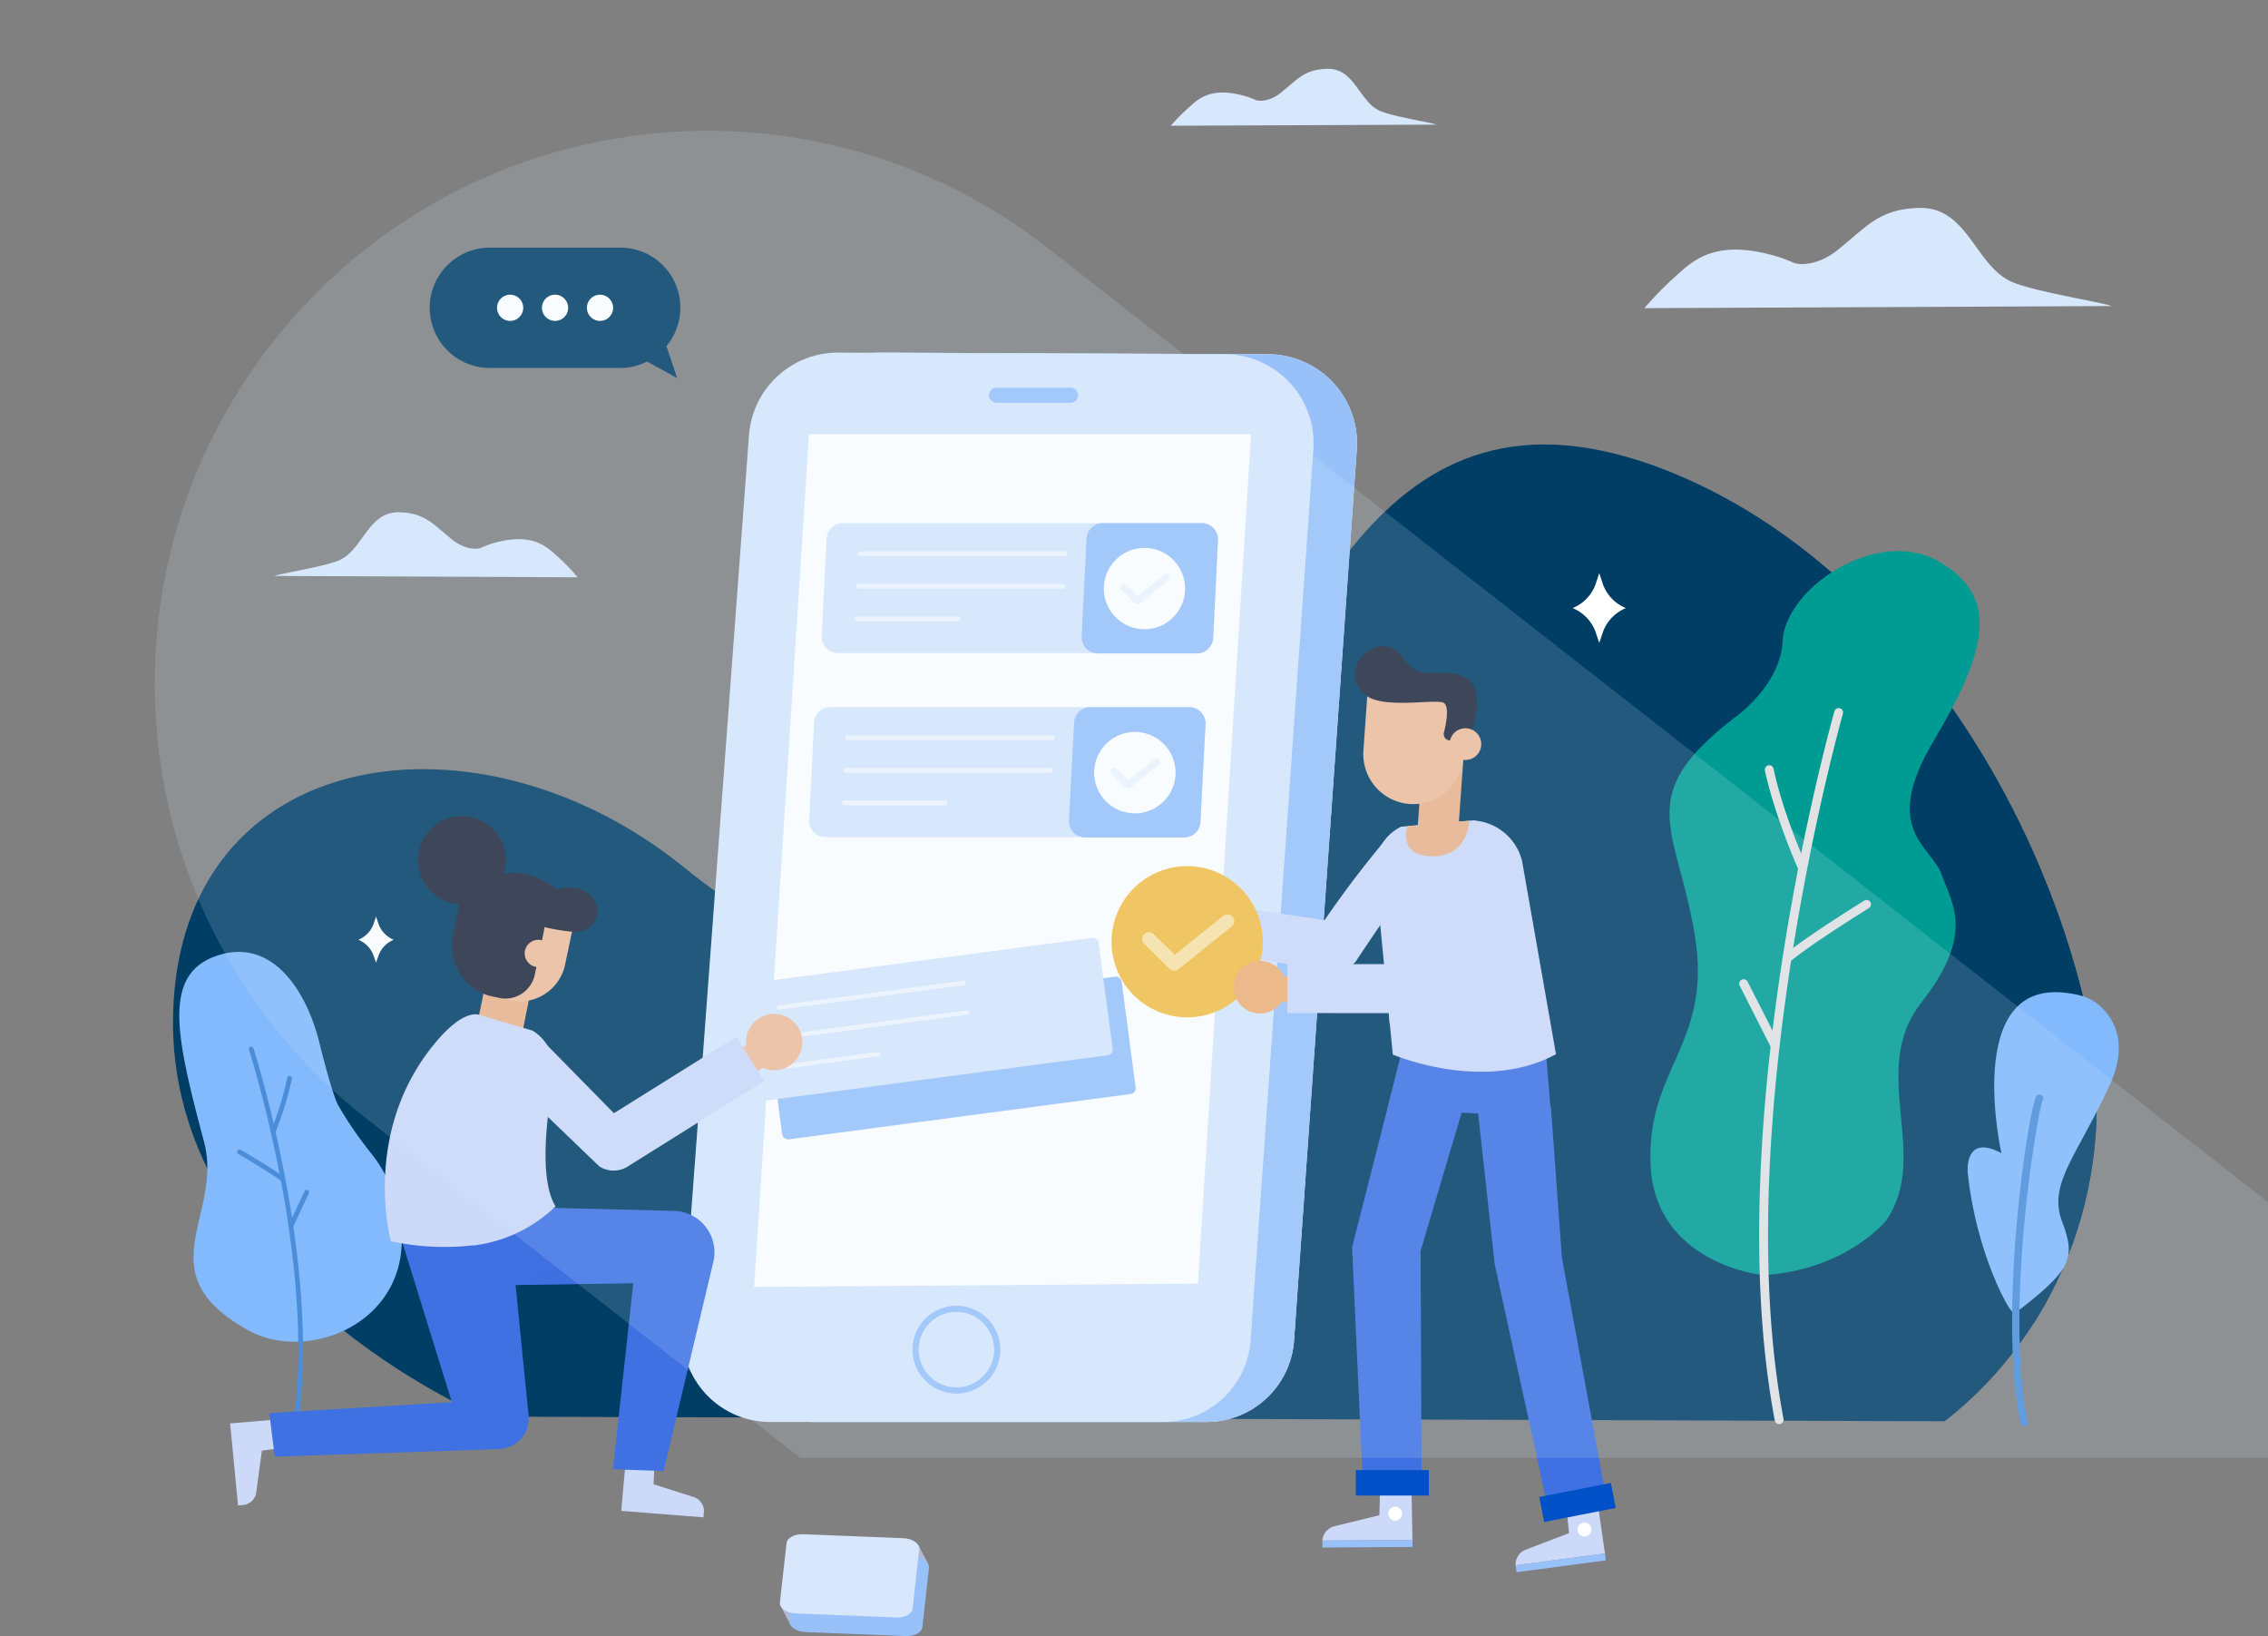 <svg xmlns="http://www.w3.org/2000/svg" xmlns:xlink="http://www.w3.org/1999/xlink" width="763.982" height="551.004" viewBox="0 0 763.982 551.004">
  <rect x="0" y="0" width="763.982" height="551.004" fill="#808080" stroke="none"/>
  <defs>
    <clipPath id="clip-path">
      <path id="Tracé_34" data-name="Tracé 34" d="M169.042,424.472S61.678,379.436,64.171,288.563s103.2-119.417,172.279-63.315,135.669,39.5,171.452-7.906,59.648-151.321,159.813-111.3c74.66,29.824,124.816,109.924,141,182.1,11.132,49.609-5,102.018-43.9,134.749-1.267,1.067-2.56,2.12-3.893,3.146Z" transform="translate(-64.128 -97.062)" fill="none"/>
    </clipPath>
    <clipPath id="clip-path-2">
      <rect id="Rectangle_82" data-name="Rectangle 82" width="763.982" height="491.004" fill="#fff" stroke="#707070" stroke-width="1"/>
    </clipPath>
  </defs>
  <g id="group-4-02" transform="translate(58.271 23.175)">
    <g id="Layer_1" data-name="Layer 1" transform="translate(0 0)">
      <path id="Tracé_32" data-name="Tracé 32" d="M169.042,424.261S61.678,379.224,64.171,288.352s103.2-105.085,172.279-48.929,135.669,39.45,171.479-8S467.55,65.81,567.715,105.834c74.66,29.824,124.816,109.924,141,182.1,11.132,49.609-5,102.018-43.9,134.749-1.267,1.067-2.56,2.12-3.893,3.146Z" transform="translate(-64.128 29.663)" fill="#003e65"/>
      <g id="Groupe_99" data-name="Groupe 99" transform="translate(0 126.513)" clip-path="url(#clip-path)">
        <path id="Tracé_33" data-name="Tracé 33" d="M225.116,248.3s-23.531,195.637,123.416,88.659c120.6-87.739,291.522-77.847,295.1,133.576,0,0,61.821,2.666,56.342-104.271S645.068,15,502.333,42.433,225.116,248.3,225.116,248.3Z" transform="translate(-10.945 -115.976)" fill="#003e65"/>
      </g>
      <path id="Tracé_35" data-name="Tracé 35" d="M256.306,73.86l130.216.547a30.024,30.024,0,0,1,29.824,32.131L395.215,406.512a29.571,29.571,0,0,1-29.491,27.5H233.388a29.558,29.558,0,0,1-29.478-31.757l22.331-300.6a30.011,30.011,0,0,1,30.064-27.8Z" transform="translate(-17.577 21.72)" fill="#f1f2ff"/>
      <path id="Tracé_36" data-name="Tracé 36" d="M256.306,73.86l130.216.547a30.024,30.024,0,0,1,29.824,32.131L395.215,406.512a29.571,29.571,0,0,1-29.491,27.5H233.388a29.558,29.558,0,0,1-29.478-31.757l22.331-300.6a30.011,30.011,0,0,1,30.064-27.8Z" transform="translate(-17.577 21.72)" fill="#99c1f9"/>
      <path id="Tracé_37" data-name="Tracé 37" d="M245.333,73.86l130.229.547a30.024,30.024,0,0,1,29.824,32.131L384.241,406.512a29.571,29.571,0,0,1-29.491,27.5H222.388a29.558,29.558,0,0,1-29.478-31.757l22.358-300.6a30.037,30.037,0,0,1,30.064-27.8Z" transform="translate(-21.242 21.72)" fill="#d8e7fc"/>
      <path id="Tracé_38" data-name="Tracé 38" d="M229.448,94.46H378.356L360.451,380.543l-149.481,1.12Z" transform="translate(-15.197 28.584)" fill="#fff"/>
      <path id="Tracé_39" data-name="Tracé 39" d="M265.765,344.2a14.785,14.785,0,1,1,14.785-14.785A14.785,14.785,0,0,1,265.765,344.2Zm0-27.491a12.706,12.706,0,1,0,12.706,12.706,12.706,12.706,0,0,0-12.706-12.706Z" transform="translate(-1.865 101.95)" fill="#99c1f9"/>
      <path id="Tracé_40" data-name="Tracé 40" d="M297.794,87.786H272.823a2.533,2.533,0,0,1-2.533-2.533h0a2.533,2.533,0,0,1,2.533-2.533h24.971a2.533,2.533,0,0,1,2.533,2.533h0a2.533,2.533,0,0,1-2.533,2.533Z" transform="translate(4.57 24.672)" fill="#99c1f9"/>
      <path id="Tracé_41" data-name="Tracé 41" d="M354.418,160.713H233.548a5.506,5.506,0,0,1-5.506-5.773l1.627-32.784a5.493,5.493,0,0,1,5.493-5.226H356.044a5.493,5.493,0,0,1,5.493,5.773l-1.56,32.784A5.48,5.48,0,0,1,354.418,160.713Z" transform="translate(-9.51 36.072)" fill="#d8e7fc"/>
      <path id="Tracé_42" data-name="Tracé 42" d="M299.178,160.82h33.331a5.48,5.48,0,0,0,5.48-5.2l1.64-32.944a5.466,5.466,0,0,0-5.466-5.746H300.831a5.466,5.466,0,0,0-5.466,5.2l-1.653,32.944a5.48,5.48,0,0,0,5.466,5.746Z" transform="translate(12.372 36.072)" fill="#99c1f9"/>
      <path id="Tracé_43" data-name="Tracé 43" d="M306.787,125.692H238.033a.827.827,0,1,1,0-1.64h68.754a.827.827,0,1,1,0,1.64Z" transform="translate(-6.489 38.442)" fill="#eef4fd"/>
      <path id="Tracé_44" data-name="Tracé 44" d="M306.4,133.92H237.6a.827.827,0,0,1-.827-.827.813.813,0,0,1,.827-.813H306.4a.813.813,0,0,1,.827.813.827.827,0,0,1-.827.827Z" transform="translate(-6.6 41.186)" fill="#eef4fd"/>
      <path id="Tracé_45" data-name="Tracé 45" d="M271.147,142.15H237.2a.82.82,0,0,1,0-1.64h33.971a.813.813,0,0,1,.827.813.827.827,0,0,1-.853.827Z" transform="translate(-6.726 43.929)" fill="#eef4fd"/>
      <path id="Tracé_46" data-name="Tracé 46" d="M351.194,207.2H230.378a5.506,5.506,0,0,1-5.506-5.773l1.627-32.784a5.493,5.493,0,0,1,5.493-5.226H352.874a5.493,5.493,0,0,1,5.493,5.773l-1.627,32.784a5.479,5.479,0,0,1-5.546,5.226Z" transform="translate(-10.567 51.563)" fill="#d8e7fc"/>
      <path id="Tracé_47" data-name="Tracé 47" d="M295.979,207.31h33.331a5.48,5.48,0,0,0,5.466-5.2l1.72-32.944a5.466,5.466,0,0,0-5.466-5.746H297.7a5.466,5.466,0,0,0-5.466,5.2l-1.72,32.9a5.466,5.466,0,0,0,5.466,5.786Z" transform="translate(11.305 51.563)" fill="#99c1f9"/>
      <path id="Tracé_48" data-name="Tracé 48" d="M303.577,172.182H234.823a.827.827,0,1,1,0-1.64h68.754a.827.827,0,1,1,0,1.64Z" transform="translate(-7.559 53.934)" fill="#eef4fd"/>
      <path id="Tracé_49" data-name="Tracé 49" d="M303.141,180.41H234.387a.827.827,0,0,1-.827-.827.813.813,0,0,1,.827-.813h68.754a.813.813,0,0,1,.827.813.826.826,0,0,1-.827.827Z" transform="translate(-7.669 56.678)" fill="#eef4fd"/>
      <path id="Tracé_50" data-name="Tracé 50" d="M267.947,188.643h-33.97a.827.827,0,1,1,0-1.653h33.97a.827.827,0,0,1,0,1.653Z" transform="translate(-7.806 59.417)" fill="#eef4fd"/>
      <path id="Tracé_51" data-name="Tracé 51" d="M326.655,137.894a13.692,13.692,0,1,1-3.311-9.976A13.692,13.692,0,0,1,326.655,137.894Z" transform="translate(14.239 38.159)" fill="#fff"/>
      <path id="Tracé_52" data-name="Tracé 52" d="M309.166,140.01a1.186,1.186,0,0,1-.773-.347l-4.6-4.52a1.227,1.227,0,0,1,1.72-1.747l3.813,3.746,8.773-7.066a1.228,1.228,0,0,1,1.533,1.92l-9.613,7.746a1.213,1.213,0,0,1-.853.267Z" transform="translate(15.623 40.363)" fill="#eef4fd"/>
      <path id="Tracé_53" data-name="Tracé 53" d="M324.245,184.384a13.706,13.706,0,1,1-3.315-9.973,13.692,13.692,0,0,1,3.315,9.973Z" transform="translate(13.436 53.651)" fill="#fff"/>
      <path id="Tracé_54" data-name="Tracé 54" d="M306.762,186.543a1.213,1.213,0,0,1-.787-.347l-4.586-4.52a1.227,1.227,0,0,1,0-1.733,1.24,1.24,0,0,1,1.747,0l3.813,3.76,8.773-7.066a1.228,1.228,0,0,1,1.533,1.92l-9.6,7.653a1.214,1.214,0,0,1-.893.333Z" transform="translate(14.813 55.878)" fill="#eef4fd"/>
      <path id="Tracé_55" data-name="Tracé 55" d="M119.192,276.818s-1.747-2.733-6.279-20.985-16.385-35.677-34.824-29.2-13.172,28-4,62.741c6.493,24.811-20,44,14.919,63.341,21.185,11.679,57.968-4,50.742-39.33a47.849,47.849,0,0,0-8.959-19.745,131.4,131.4,0,0,1-11.6-16.825Z" transform="translate(-63.594 72.168)" fill="#83b9fd"/>
      <path id="Tracé_56" data-name="Tracé 56" d="M98.726,377.755a.787.787,0,0,1-.613-.907c8.4-53.742-14.545-125.95-14.785-126.656a.8.8,0,0,1,1.52-.493c.24.733,23.291,73.327,14.825,127.416a.8.8,0,0,1-.907.667Z" transform="translate(-57.74 80.141)" fill="#4b8dd9"/>
      <path id="Tracé_57" data-name="Tracé 57" d="M89.478,276.089h-.133a.8.8,0,0,1-.44-1.04,106.1,106.1,0,0,0,5.48-17.825.773.773,0,0,1,.92-.64.787.787,0,0,1,.64.92,108.3,108.3,0,0,1-5.56,18.105A.8.8,0,0,1,89.478,276.089Z" transform="translate(-55.891 82.602)" fill="#4b8dd9"/>
      <path id="Tracé_58" data-name="Tracé 58" d="M95.531,285.963a.933.933,0,0,1-.307-.147c-4.106-3.173-14.359-9.079-14.465-9.133a.813.813,0,0,1-.293-1.093.8.8,0,0,1,1.093-.293c.427.24,10.452,6.013,14.665,9.253a.8.8,0,0,1,.133,1.12.787.787,0,0,1-.827.293Z" transform="translate(-58.718 88.807)" fill="#4b8dd9"/>
      <path id="Tracé_59" data-name="Tracé 59" d="M93.966,298.215h-.16a.8.8,0,0,1-.387-1.067l5.253-11.239a.8.8,0,1,1,1.44.667l-5.253,11.252A.787.787,0,0,1,93.966,298.215Z" transform="translate(-54.393 92.193)" fill="#4b8dd9"/>
      <path id="Tracé_60" data-name="Tracé 60" d="M89.68,135.629l102.271.467a79.719,79.719,0,0,0-5.853-6.159c-4-3.466-8.653-9.6-23.438-5.08a34.356,34.356,0,0,0-3.373,1.333c-1.333.56-5.333.573-9.479-2.666-6.559-5.213-9.133-9.146-18.145-9.333-10.466-.147-12.119,12.906-20.252,16.252-5.186,2.133-18.852,4.24-21.692,5.186" transform="translate(-55.613 35.158)" fill="#d7e7fc"/>
      <path id="Tracé_61" data-name="Tracé 61" d="M316.23,21.342a71.683,71.683,0,0,1,5.16-5.333c3.533-3.04,7.586-8.413,20.545-4.453a29.414,29.414,0,0,1,2.96,1.133c1.133.48,4.68.493,8.306-2.386,5.76-4.573,8-8,15.905-8.133,9.173-.12,10.666,11.319,17.759,14.252,4.546,1.867,16.519,3.72,19,4.546Z" transform="translate(19.878 -2.169)" fill="#d7e7fc"/>
      <path id="Tracé_62" data-name="Tracé 62" d="M435.89,71.064a126.487,126.487,0,0,1,9.066-9.439c6.213-5.333,13.332-14.772,36.09-7.813a53.1,53.1,0,0,1,5.186,1.973c2,.853,8.213.88,14.585-4.173,10.106-8,14.065-14.092,28-14.292,16.119-.213,18.665,19.892,31.184,25.038,8,3.266,29.024,6.519,33.331,8Z" transform="translate(59.751 9.543)" fill="#d7e7fc"/>
      <path id="Tracé_63" data-name="Tracé 63" d="M208.73,80.524A20.225,20.225,0,0,0,193.158,47.34h-43.9a20.265,20.265,0,0,0,0,40.53h43.9A20,20,0,0,0,202.2,85.7l10.146,5.573Z" transform="translate(-42.514 12.883)" fill="#003e65"/>
      <path id="Tracé_64" data-name="Tracé 64" d="M168.71,63.643A4.413,4.413,0,1,0,173.1,59.23,4.413,4.413,0,0,0,168.71,63.643Z" transform="translate(-29.279 16.845)" fill="#fff"/>
      <path id="Tracé_65" data-name="Tracé 65" d="M157.35,63.643a4.413,4.413,0,1,0,4.413-4.413A4.413,4.413,0,0,0,157.35,63.643Z" transform="translate(-33.064 16.845)" fill="#fff"/>
      <path id="Tracé_66" data-name="Tracé 66" d="M146,63.643a4.413,4.413,0,1,0,4.413-4.413A4.413,4.413,0,0,0,146,63.643Z" transform="translate(-36.846 16.845)" fill="#fff"/>
      <path id="Tracé_67" data-name="Tracé 67" d="M475.674,367.819c-1.4.08-36.584-4.146-38.184-36.877s20.825-40.823,14.919-77.327-21.332-46.9,13.332-73.5c0,0,15.465-10.666,16.2-25.718.853-17.985,31.891-38.85,52.716-26.851s15.919,30.517-1.906,60.5-.64,35.224,2.773,44.916S546.895,252.829,528.71,276s3.48,51.449-12,73.634C516.684,349.7,503.1,366.126,475.674,367.819Z" transform="translate(60.257 38.428)" fill="#009c93"/>
      <path id="Tracé_68" data-name="Tracé 68" d="M472.008,404.759a1.467,1.467,0,0,0,1.093-1.707c-18.905-99.9,19.638-236.127,20-237.5a1.483,1.483,0,1,0-2.853-.813c-.4,1.333-39.13,138.282-20.092,238.86a1.493,1.493,0,0,0,1.733,1.187Z" transform="translate(69.416 51.644)" fill="#e2e2e2"/>
      <path id="Tracé_69" data-name="Tracé 69" d="M479.424,214.218a.854.854,0,0,0,.24-.08,1.493,1.493,0,0,0,.76-1.96c-.08-.187-8-17.839-11.159-32.9a1.485,1.485,0,0,0-2.906.613c3.28,15.385,11.266,33.331,11.346,33.5a1.48,1.48,0,0,0,1.72.827Z" transform="translate(69.893 56.453)" fill="#e2e2e2"/>
      <path id="Tracé_70" data-name="Tracé 70" d="M472.8,233.1a1.467,1.467,0,0,0,.573-.293c7.479-6.186,26.264-17.812,26.451-17.932a1.482,1.482,0,1,0-1.56-2.52c-.773.48-19.145,11.852-26.784,18.158a1.493,1.493,0,0,0-.2,2.093A1.52,1.52,0,0,0,472.8,233.1Z" transform="translate(71.433 67.795)" fill="#e2e2e2"/>
      <path id="Tracé_71" data-name="Tracé 71" d="M472.276,255.854a1.227,1.227,0,0,0,.307-.12,1.48,1.48,0,0,0,.667-1.987l-10.533-20.692a1.493,1.493,0,1,0-2.666,1.333l10.479,20.678A1.467,1.467,0,0,0,472.276,255.854Z" transform="translate(67.736 74.466)" fill="#e2e2e2"/>
      <path id="Tracé_72" data-name="Tracé 72" d="M533.439,343.626c-1.333,1.013-13.092-20.318-15.839-47.449,0,0-1.333-13.332,11.332-6.546,0,0-13.092-58.342,21.8-53.982,6.013.747,9.439,2.093,12.906,5.893,4.68,5.133,7.266,13.439,1.733,25.331-11.066,23.865-20.785,33.131-16,45.77S552.49,328.934,533.439,343.626Z" transform="translate(86.966 75.554)" fill="#83b9fd"/>
      <path id="Tracé_73" data-name="Tracé 73" d="M533.068,372.966a1.333,1.333,0,0,0,1-1.507c-8-39.21,3.533-105.325,5-108.164a1.253,1.253,0,0,0-.307-1.76,1.333,1.333,0,0,0-1.813.333c-2.386,3.32-13.186,71.994-5.333,110.1a1.253,1.253,0,0,0,1.453,1Z" transform="translate(90.71 84.184)" fill="#4b8dd9"/>
      <path id="Tracé_74" data-name="Tracé 74" d="M375.54,251.56l-4.6,18.278,55.222,2.96L424.3,249.88Z" transform="translate(38.109 80.373)" fill="#3f71e2"/>
      <path id="Tracé_75" data-name="Tracé 75" d="M401.2,260.07l-16.065,54.262.32,81.993-19.612.4-3.8-83.633,13.132-51.582Z" transform="translate(35.143 83.769)" fill="#3f71e2"/>
      <path id="Tracé_76" data-name="Tracé 76" d="M392.872,266.163,380.14,264.95l9.346,12.639Z" transform="translate(41.174 85.395)" fill="#3f71e2" opacity="0.44"/>
      <path id="Tracé_77" data-name="Tracé 77" d="M418.615,265.66l3.706,50.916,15.519,84.046-19.4,3.986L399.7,318.868,393.23,260.14Z" transform="translate(45.536 83.792)" fill="#3f71e2"/>
      <path id="Tracé_78" data-name="Tracé 78" d="M373.932,362.41l10.666-.08.28,15.305-30.357.2h0a5.4,5.4,0,0,1,4.173-4.866l15.039-3.68Z" transform="translate(32.637 117.844)" fill="#ccd9f8"/>
      <rect id="Rectangle_28" data-name="Rectangle 28" width="30.357" height="2.36" transform="translate(387.186 495.656) rotate(-0.38)" fill="#99c1f9"/>
      <path id="Tracé_79" data-name="Tracé 79" d="M375.846,367.706A2.333,2.333,0,1,1,373.5,365.4a2.333,2.333,0,0,1,2.346,2.306Z" transform="translate(38.189 118.867)" fill="#fff"/>
      <path id="Tracé_80" data-name="Tracé 80" d="M420.681,367.263l10.586-1.413L433.453,381l-30.091,4h0a5.333,5.333,0,0,1,3.533-5.333l14.452-5.52Z" transform="translate(48.909 119.017)" fill="#ccd9f8"/>
      <rect id="Rectangle_29" data-name="Rectangle 29" width="30.357" height="2.36" transform="translate(452.272 503.983) rotate(-7.55)" fill="#99c1f9"/>
      <path id="Tracé_81" data-name="Tracé 81" d="M423.662,371.429a2.346,2.346,0,1,1-.912-1.564,2.333,2.333,0,0,1,.912,1.564Z" transform="translate(54.128 120.197)" fill="#fff"/>
      <path id="Tracé_82" data-name="Tracé 82" d="M370.276,241.589a5.7,5.7,0,0,1-.653,0l-49.862-7.413,2.426-16.292,44.676,6.666a346.98,346.98,0,0,1,22.465-29.331c-.107.2.493.72,0,0l15.705,1.627c.707,4-2.746,4-27.318,41.117A8.226,8.226,0,0,1,370.276,241.589Z" transform="translate(21.054 62.16)" fill="#ccd9f8"/>
      <path id="Tracé_83" data-name="Tracé 83" d="M401.191,192l1.613.267a17.985,17.985,0,0,1,14.585,13.506L428.8,270.78c-24.265,13.226-54.969.133-54.969.133l-5.893-60.622a15.812,15.812,0,0,1,8.693-16.132h0Z" transform="translate(37.069 61.087)" fill="#ccd9f8"/>
      <path id="Tracé_84" data-name="Tracé 84" d="M392.155,204.377l-13.665-1.133,2.226-31.024,13.666,1.147Z" transform="translate(40.624 54.495)" fill="#ebb28b"/>
      <path id="Tracé_85" data-name="Tracé 85" d="M376.117,193.927,397,192.1s-.16,12.2-12.746,12C372.717,203.966,376.117,193.927,376.117,193.927Z" transform="translate(39.678 61.12)" fill="#ebb28b"/>
      <path id="Tracé_86" data-name="Tracé 86" d="M324.754,220.844a8.853,8.853,0,1,1-7.253-10.212A8.853,8.853,0,0,1,324.754,220.844Z" transform="translate(16.86 67.253)" fill="#fff"/>
      <path id="Tracé_87" data-name="Tracé 87" d="M327.18,224.807l-9.079-1.547a4.386,4.386,0,0,1-3.586-5.04h0a4.386,4.386,0,0,1,5.04-3.586l9.093,1.547a4.36,4.36,0,0,1,3.573,5.04h0a4.386,4.386,0,0,1-5.04,3.586Z" transform="translate(19.287 68.609)" fill="#fff"/>
      <circle id="Ellipse_4" data-name="Ellipse 4" cx="25.465" cy="25.465" r="25.465" transform="translate(307.582 305.715) rotate(-64)" fill="#f4be46"/>
      <path id="Tracé_88" data-name="Tracé 88" d="M319.669,234.745a2.253,2.253,0,0,1-1.44-.653l-8.559-8.413a2.286,2.286,0,1,1,3.213-3.253l7.093,6.973,16.319-13.132a2.285,2.285,0,0,1,2.866,3.56l-17.905,14.412a2.253,2.253,0,0,1-1.587.507Z" transform="translate(17.466 69.004)" fill="#fae2a3"/>
      <path id="Tracé_89" data-name="Tracé 89" d="M380.562,197.6h0a16.839,16.839,0,0,1-15.652-17.959l1.467-20.892L400,161.07l-1.453,20.892A16.825,16.825,0,0,1,380.562,197.6Z" transform="translate(36.086 50.007)" fill="#f0bc99"/>
      <path id="Tracé_90" data-name="Tracé 90" d="M399.45,179.984l-4.8-.24a2.08,2.08,0,0,1-1.92-2.573c.84-3.426,1.933-9.333-.28-10.172-3.146-1.213-20.545,2.24-26.118-2.56-7.866-6.746-1.333-16.412,6.106-16.4s5.84,8.546,14.505,8.893,21.985-2.2,14.959,20.385Z" transform="translate(35.384 46.438)" fill="#21283a"/>
      <path id="Tracé_91" data-name="Tracé 91" d="M397.333,174.414a5.333,5.333,0,1,1-4.906-5.64A5.333,5.333,0,0,1,397.333,174.414Z" transform="translate(43.353 53.342)" fill="#f0bc99"/>
      <path id="Tracé_92" data-name="Tracé 92" d="M349.837,236.965a8.866,8.866,0,1,1-8.226-9.439,8.866,8.866,0,0,1,8.226,9.439Z" transform="translate(25.175 72.917)" fill="#f0af74"/>
      <path id="Tracé_93" data-name="Tracé 93" d="M352.745,240.538l-9.186-.64a4.386,4.386,0,0,1-4.066-4.666h0a4.4,4.4,0,0,1,4.666-4l9.2.64a4.386,4.386,0,0,1,4,4.666h0a4.386,4.386,0,0,1-4.613,4Z" transform="translate(27.626 74.157)" fill="#f0af74"/>
      <path id="Tracé_94" data-name="Tracé 94" d="M345.67,255.278V238.8h45.41l15.612-37.037A8.226,8.226,0,0,1,417.6,197.7h0a8.226,8.226,0,0,1,4.08,10.906l-17.812,41.863a8.253,8.253,0,0,1-7.506,4.826Z" transform="translate(29.688 62.736)" fill="#ccd9f8"/>
      <rect id="Rectangle_30" data-name="Rectangle 30" width="24.585" height="8.573" transform="translate(398.45 471.935)" fill="#0050c8"/>
      <rect id="Rectangle_31" data-name="Rectangle 31" width="24.585" height="8.573" transform="translate(460.232 480.993) rotate(-11.09)" fill="#0050c8"/>
      <path id="Tracé_95" data-name="Tracé 95" d="M371.3,251.586h14.665a11.252,11.252,0,0,0,9.493-6.506l16.305-36.89c-6.319,21.518-14.665,43.436-14.665,43.436a6.853,6.853,0,0,1-6.666,4.506l-18.772-.747Z" transform="translate(38.229 66.481)" fill="#ccd9f8"/>
      <rect id="Rectangle_32" data-name="Rectangle 32" width="120.11" height="39.877" rx="1.93" transform="translate(200.225 321.266) rotate(-7.55)" fill="#99c1f9"/>
      <rect id="Rectangle_33" data-name="Rectangle 33" width="120.11" height="39.877" rx="1.93" transform="translate(192.483 308.211) rotate(-7.55)" fill="#d8e7fc"/>
      <path id="Tracé_96" data-name="Tracé 96" d="M217.5,242.285a.76.76,0,0,1-.747-.653.747.747,0,0,1,.64-.84l62.075-8.239a.72.72,0,0,1,.84.653.747.747,0,0,1-.64.84l-62.075,8.226Z" transform="translate(-13.273 74.596)" fill="#eef4fd"/>
      <path id="Tracé_97" data-name="Tracé 97" d="M218.466,249.7a.747.747,0,0,1-.093-1.48L280.435,240a.72.72,0,0,1,.84.64.733.733,0,0,1-.64.84l-62.062,8.239Z" transform="translate(-12.934 77.079)" fill="#eef4fd"/>
      <path id="Tracé_98" data-name="Tracé 98" d="M219.468,256.1a.76.76,0,0,1-.747-.653.747.747,0,0,1,.64-.84l30.664-4.106a.72.72,0,0,1,.84.64.747.747,0,0,1-.64.84l-30.664,4.106Z" transform="translate(-12.616 80.577)" fill="#eef4fd"/>
      <path id="Tracé_99" data-name="Tracé 99" d="M188.549,355.183l-9.733-.733-1.427,16,27.7,2.186.16-2.146a4.973,4.973,0,0,0-3.506-4.706l-13.466-4.293Z" transform="translate(-26.387 115.219)" fill="#ccd9f8"/>
      <path id="Tracé_100" data-name="Tracé 100" d="M95.519,353.056l-.96-9.706-16,1.333,2.666,27.651,2.146-.213a4.933,4.933,0,0,0,4-4.266l1.893-14Z" transform="translate(-59.319 111.52)" fill="#ccd9f8"/>
      <path id="Tracé_101" data-name="Tracé 101" d="M132.333,298.519l17.625,56.835L88.47,359.021,90.3,373.686l74.98-2.52c6.666-.213,11.706-5.333,10.346-13.052l-4.2-42.223,39.637-.613-6.853,62.661,17.079.6,16.745-70.434a13.959,13.959,0,0,0-13.239-17.185l-40.33-1Z" transform="translate(-56.017 93.716)" fill="#3f71e2"/>
      <path id="Tracé_102" data-name="Tracé 102" d="M140.35,254.661l15.159,3.213,6.426-32.157-15.012-3.146Z" transform="translate(-38.729 71.273)" fill="#ebb28b"/>
      <path id="Tracé_103" data-name="Tracé 103" d="M152.387,246.934h0a15.679,15.679,0,0,0,18.572-12.146l4-19.092-30.664-6.426-4,19.092a15.679,15.679,0,0,0,12.092,18.572Z" transform="translate(-38.861 66.841)" fill="#f0bc99"/>
      <path id="Tracé_104" data-name="Tracé 104" d="M165.5,223.366,162.564,237.4a10.106,10.106,0,0,1-11.719,8.146l-2.773-.587c-9.253-1.933-15.092-11.452-13.039-21.252L137.7,211.02l28.864,6.053Z" transform="translate(-40.638 67.424)" fill="#21283a"/>
      <path id="Tracé_105" data-name="Tracé 105" d="M157,221.981a63.657,63.657,0,0,0,11.746,1.973c5.933.08,9.6-6.666,5.906-11.346a7.292,7.292,0,0,0-.533-.613c-4.506-4.92-12.4-2.466-12.359-1.973S157,221.981,157,221.981Z" transform="translate(-33.181 66.743)" fill="#21283a"/>
      <path id="Tracé_106" data-name="Tracé 106" d="M173.02,215.091s-8.826-12.959-24.091-9.146c0,0-5.853-.307-12,7l25.678,12.226Z" transform="translate(-39.869 65.5)" fill="#21283a"/>
      <path id="Tracé_107" data-name="Tracé 107" d="M153.084,225.854a4.586,4.586,0,1,0,1.98-2.91A4.586,4.586,0,0,0,153.084,225.854Z" transform="translate(-34.518 71.148)" fill="#f0bc99"/>
      <path id="Tracé_108" data-name="Tracé 108" d="M155.34,208.818a14.825,14.825,0,1,1-2.105-11.162,14.839,14.839,0,0,1,2.105,11.162Z" transform="translate(-43.52 60.734)" fill="#21283a"/>
      <path id="Tracé_109" data-name="Tracé 109" d="M175.15,305.693c-5.653-9.2-2.96-30.451-.64-43.2a15.532,15.532,0,0,0-7.106-16h0l-17.559-5.2c-4.346-1.507-10.039,3.546-13.146,6.959-27.691,30.424-17.025,69.181-17.025,69.181a85.54,85.54,0,0,0,27.4,1.413h.587A48,48,0,0,0,175.15,305.693Z" transform="translate(-46.291 77.423)" fill="#ccd9f8"/>
      <path id="Tracé_110" data-name="Tracé 110" d="M210.71,255.962a9.493,9.493,0,1,0,2.133-13.252A9.492,9.492,0,0,0,210.71,255.962Z" transform="translate(-15.883 77.384)" fill="#f0bc99"/>
      <path id="Tracé_111" data-name="Tracé 111" d="M210.51,261.326l8-5.786a4.693,4.693,0,0,0,1.04-6.546h0A4.706,4.706,0,0,0,213,247.94l-8,5.786a4.706,4.706,0,0,0-1.053,6.546h0a4.706,4.706,0,0,0,6.559,1.053Z" transform="translate(-17.83 79.433)" fill="#f0bc99"/>
      <path id="Tracé_112" data-name="Tracé 112" d="M236.017,262.142l-9.333-14.972-41.263,25.784L159.544,246.6a8.826,8.826,0,0,0-12.226,2.48h0a8.839,8.839,0,0,0,2.466,12.239l30.664,29.491a8.866,8.866,0,0,0,9.559.133Z" transform="translate(-36.898 78.79)" fill="#ccd9f8"/>
      <path id="Tracé_113" data-name="Tracé 113" d="M150.69,311.7l16.625-9.333-.893,4.32,23.9,4.4Z" transform="translate(-35.284 97.864)" fill="#3f71e2" opacity="0.44"/>
      <path id="Tracé_114" data-name="Tracé 114" d="M428.066,133.57l-1.333-4-1.333,4a13.719,13.719,0,0,1-7.639,7.773h0a13.745,13.745,0,0,1,7.639,7.786l1.333,3.933,1.333-3.933a13.745,13.745,0,0,1,7.639-7.786h0A13.719,13.719,0,0,1,428.066,133.57Z" transform="translate(53.71 40.283)" fill="#fff"/>
      <path id="Tracé_115" data-name="Tracé 115" d="M117.823,219l-.907-2.666L116.01,219a9.133,9.133,0,0,1-5.04,5.133h0a9.133,9.133,0,0,1,5.04,5.133l.907,2.6.907-2.6a9.093,9.093,0,0,1,5.04-5.133h0a9.092,9.092,0,0,1-5.04-5.133Z" transform="translate(-48.519 69.194)" fill="#fff"/>
      <path id="Tracé_116" data-name="Tracé 116" d="M217.56,395.348l3.36,6.479,38.543.987,7.853-21.492-3.253-6.253Z" transform="translate(-13.001 122.09)" fill="#b2bad9"/>
      <path id="Tracé_117" data-name="Tracé 117" d="M225.357,403.736l33.664,1.333c2.946.107,5.413-1.187,5.613-2.96l2.226-20c.213-1.893-2.253-3.586-5.413-3.706l-33.664-1.333c-2.946-.12-5.413,1.187-5.613,2.96l-2.226,20C219.7,401.923,222.171,403.643,225.357,403.736Z" transform="translate(-12.212 122.754)" fill="#99c1f9"/>
      <path id="Tracé_118" data-name="Tracé 118" d="M222.9,399.029l33.664,1.333c2.946.12,5.413-1.187,5.613-2.96l2.226-20c.213-1.906-2.253-3.6-5.413-3.72l-33.677-1.333c-2.933-.107-5.333,1.2-5.6,2.96l-2.24,20C217.273,397.216,219.739,398.909,222.9,399.029Z" transform="translate(-13.034 121.182)" fill="#d8e7fc"/>
    </g>
    <g id="Groupe_de_masques_5" data-name="Groupe de masques 5" transform="translate(-58.271 -23.175)" clip-path="url(#clip-path-2)">
      <path id="Tracé_327" data-name="Tracé 327" d="M186.121,0C288.912,0,372.242,83.329,372.242,186.121V799.433c0,102.792-83.329,186.121-186.121,186.121S0,902.225,0,799.433V186.121C0,83.329,83.329,0,186.121,0Z" transform="matrix(0.616, -0.788, 0.788, 0.616, -23.01, 262.235)" fill="#d8e7fc" opacity="0.16"/>
    </g>
  </g>
</svg>
